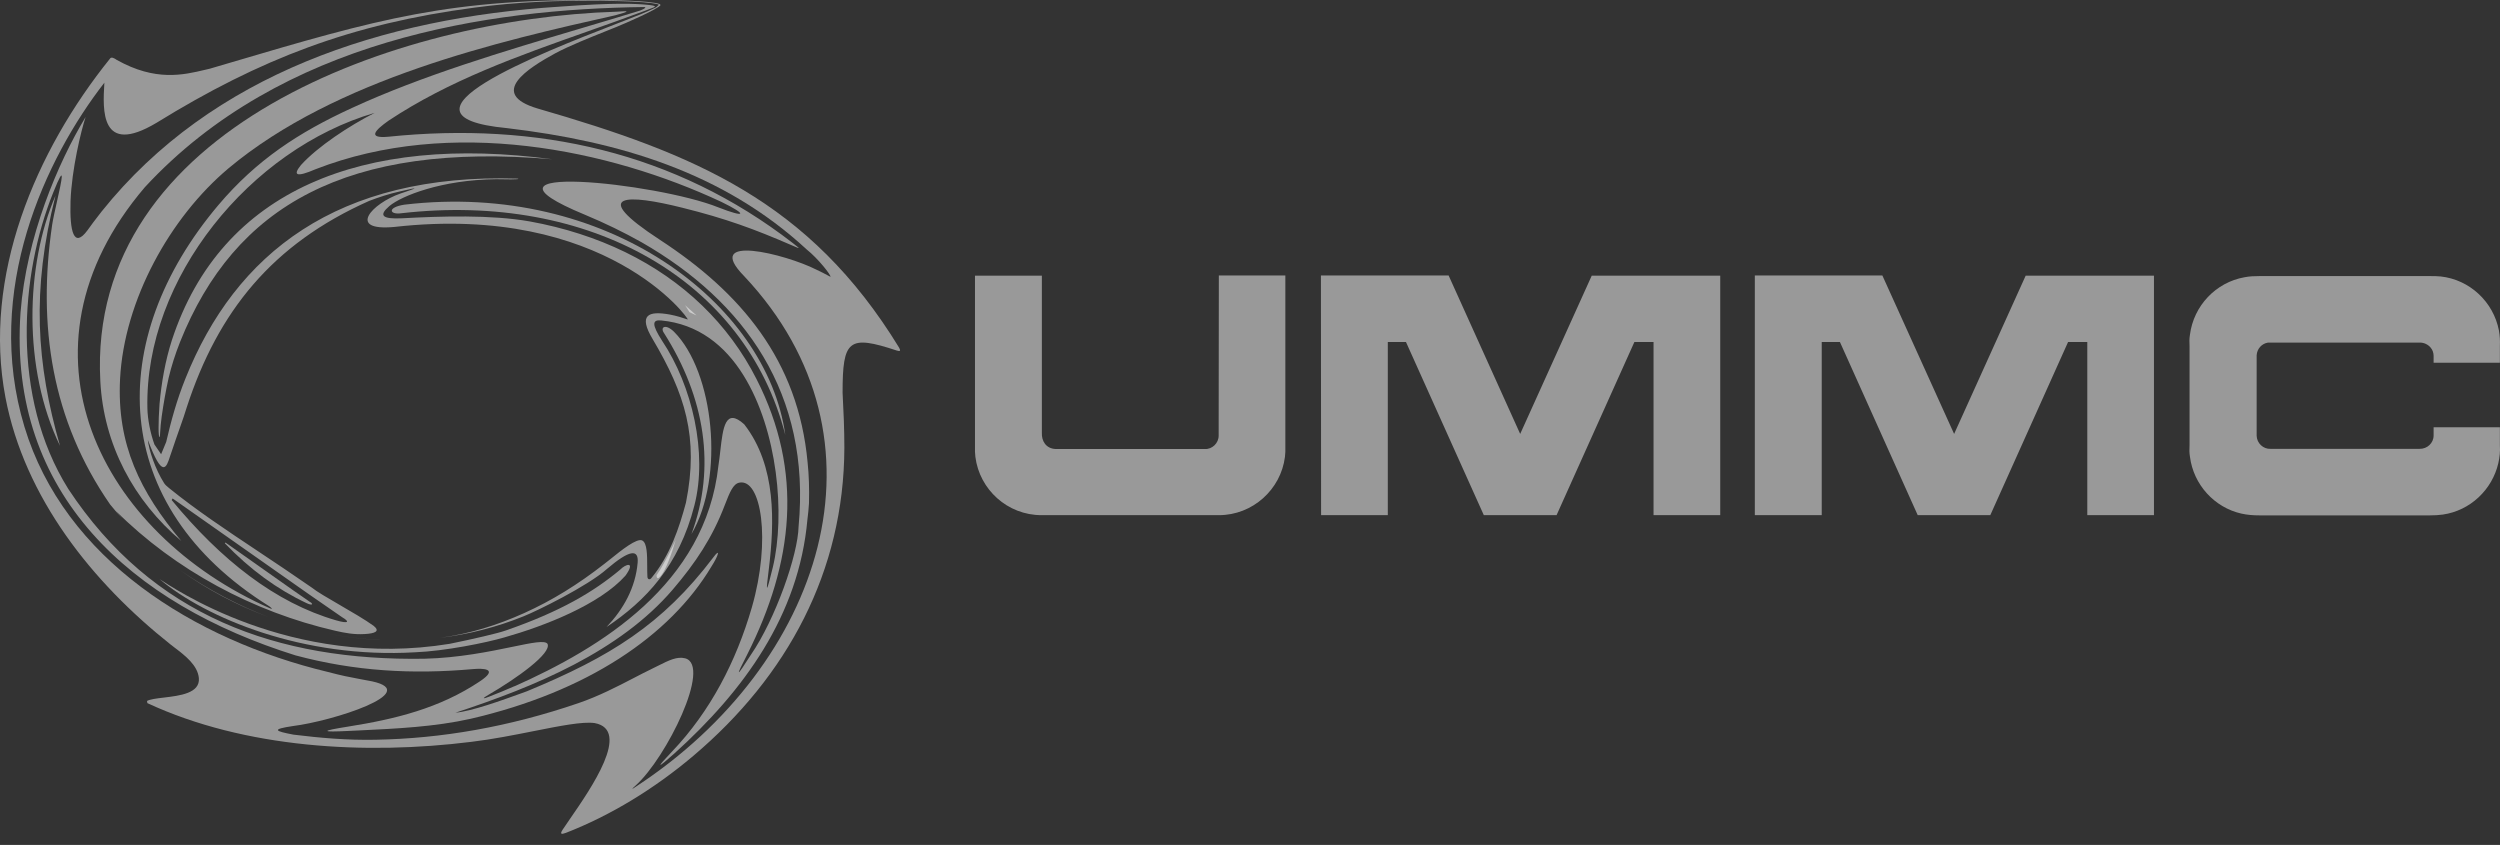 <svg width="216" height="73" viewBox="0 0 216 73" fill="none" xmlns="http://www.w3.org/2000/svg">
<rect x="0" y="0" width="216" height="73" fill="#333333" stroke="none"/>
<path fill-rule="evenodd" clip-rule="evenodd" d="M59.188 26.365C59.338 26.587 59.469 26.793 59.574 26.972C59.578 26.974 59.583 26.976 59.587 26.978C59.988 27.162 60.171 27.266 60.179 27.255C60.187 27.242 59.977 27.087 59.604 26.741C59.467 26.614 59.328 26.488 59.188 26.365ZM58.383 46.656C58.044 47.408 57.647 48.175 57.189 48.966C57.111 49.102 56.935 49.407 56.733 49.692C56.732 49.705 56.732 49.718 56.732 49.73C56.732 50.049 56.9 50.001 57.104 49.743C57.532 49.214 57.991 47.968 58.383 46.656ZM49.259 70.734C49.005 71.101 48.785 71.419 48.622 71.669C48.354 72.075 48.487 72.11 48.895 71.958C52.763 70.452 56.532 68.154 59.891 65.315C68.051 58.419 72.918 49.34 72.953 38.691C72.953 37.102 72.884 35.516 72.799 33.925C72.799 29.359 73.309 28.902 77.496 30.291C77.801 30.39 77.82 30.291 77.682 30.036C69.927 17.358 59.994 13.301 46.459 9.378C42.134 8.097 45.596 5.898 47.999 4.592C49.195 3.954 51.025 3.223 52.377 2.682C52.666 2.567 52.932 2.46 53.167 2.365C54.096 1.991 56.596 0.894 57.035 0.487C57.46 0.099 53.064 0.014 52.763 0.014C38.855 -0.18 32.681 1.642 19.729 5.464C19.211 5.617 18.682 5.773 18.141 5.932C18.007 5.963 17.871 5.995 17.733 6.028C15.824 6.482 13.439 7.048 10.1 5.184C9.847 5.003 9.629 4.918 9.528 5.035C3.043 13.083 -1.521 23.866 0.472 34.347C2.127 43 7.972 50.32 14.73 55.678C14.85 55.774 14.98 55.873 15.116 55.976C15.988 56.641 17.078 57.474 17.182 58.587C17.298 59.897 15.54 60.107 14.148 60.272C13.527 60.346 12.978 60.412 12.701 60.562L12.735 60.751C21.169 64.672 31.625 65.23 40.716 64.096C42.533 63.879 44.411 63.506 46.107 63.169C48.387 62.716 50.34 62.328 51.377 62.473C54.561 63.067 51.06 68.129 49.259 70.734ZM59.2 56.879C61.511 57.506 57.577 65.469 54.939 67.85C54.503 68.24 54.519 68.256 54.992 67.934C71.009 57.42 77.595 37.994 64.301 23.865C60.635 20.132 67.884 21.955 70.52 23.291C70.877 23.451 71.312 23.684 71.559 23.815C71.673 23.876 71.746 23.916 71.752 23.916C71.817 23.78 70.689 22.345 69.693 21.549C62.492 14.889 53.488 12.22 43.803 11.07C32.768 10.019 46.825 4.558 53.156 2.098C53.454 1.983 53.734 1.874 53.994 1.773L54.041 1.754C54.939 1.407 55.852 1.053 56.7 0.625L56.918 0.418C56.934 0.338 56.039 0.2 54.639 0.136C53.885 0.102 53.017 0.086 52.114 0.069C52.044 0.067 51.973 0.066 51.903 0.065C48.218 0.031 44.651 0.166 41.003 0.657C30.358 2.06 22.487 5.083 13.513 10.616C8.64 13.52 8.881 9.46 9.014 7.224C9.016 7.197 9.017 7.171 9.019 7.144C3.952 13.657 -1.456 25.082 2.111 36.868C5.559 48.309 16.791 55.293 28.35 58.063C29.573 58.385 30.139 58.491 31.109 58.673C31.412 58.729 31.754 58.793 32.167 58.873C36.492 59.822 28.735 62.306 25.308 62.73C23.414 63.014 23.738 63.164 25.358 63.474C27.656 63.756 29.986 63.963 32.452 63.914C38.147 63.811 43.943 62.813 49.974 60.752C51.721 60.155 53.321 59.325 54.734 58.592C55.288 58.304 55.815 58.031 56.309 57.793C56.492 57.704 56.663 57.618 56.827 57.536C57.817 57.041 58.49 56.703 59.2 56.879Z" fill="white" fill-opacity="0.5"/>
<path fill-rule="evenodd" clip-rule="evenodd" d="M59.418 27.605C59.03 27.468 58.424 27.279 57.88 27.178C56.005 26.838 55.128 27.196 56.395 29.308C59.181 34.023 60.398 37.76 59.268 43.423C58.69 45.588 57.898 47.987 56.277 49.947C56.14 50.117 55.954 50.067 55.938 49.847C55.92 49.569 55.919 49.248 55.918 48.917C55.916 47.959 55.913 46.929 55.499 46.704C55.05 46.444 53.664 47.561 52.769 48.283C52.55 48.459 52.361 48.612 52.221 48.715C49.907 50.523 47.676 51.894 45.279 52.975C42.969 54.011 40.66 54.742 38.051 55.104C40.505 54.8 42.924 54.187 45.245 53.245C46.358 52.806 50.771 50.644 52.442 49.156C54.368 47.515 55.194 47.395 55.093 48.615C54.907 50.777 53.876 52.62 52.407 54.174C55.805 51.893 58.658 48.899 59.994 43.677C61.16 39.163 59.806 33.317 57.205 29.444C56.294 28.025 56.344 27.603 57.139 27.688C60.299 27.991 62.63 29.834 64.234 32.424C67.191 37.171 67.866 44.475 66.771 49.018C66.227 51.234 66.128 51.47 66.431 49.121C66.904 45.199 67.106 40.263 64.301 36.661C62.665 35.18 62.462 36.963 62.237 38.94C62.188 39.371 62.138 39.811 62.072 40.228C60.956 50.49 51.884 55.983 44.448 59.298L44.467 59.28C43.704 59.617 42.963 59.92 42.254 60.193C41.88 60.345 41.494 60.446 42.185 60.042C44.687 58.587 47.676 56.44 47.306 55.628C47.084 55.304 45.966 55.535 44.267 55.887C42.335 56.287 39.652 56.842 36.678 56.915C23.956 57.117 13.159 53.245 5.896 42.239C0.91 34.262 1.757 23.679 4.592 16.65C5.732 13.801 5.329 15.6 4.915 17.448C4.746 18.2 4.576 18.96 4.507 19.419C3.227 28.142 4.473 36.308 9.509 43.578C9.865 44.017 10.232 44.445 10.611 44.862C10.576 44.821 10.54 44.779 10.505 44.737C10.343 44.547 10.179 44.354 10.015 44.149C15.154 49.269 21.894 52.875 28.956 54.495C29.835 54.697 30.595 54.835 31.506 54.782C32.388 54.734 32.877 54.548 32.284 54.073C31.527 53.528 30.402 52.876 29.357 52.27C28.326 51.673 27.373 51.121 26.929 50.761C25.259 49.602 23.709 48.57 22.251 47.598C19.429 45.719 16.95 44.067 14.611 42.173C14.376 41.987 14.259 41.87 14.174 41.734C13.415 40.536 12.871 38.911 12.77 37.997C14.049 41.423 14.377 40.401 14.691 39.423C14.743 39.262 14.794 39.102 14.85 38.964C15.057 38.337 15.282 37.697 15.49 37.107C15.76 36.343 16 35.661 16.135 35.192C18.837 26.912 23.517 21.093 31.896 17.358C32.741 17.036 33.618 16.747 34.516 16.547C36.46 16.09 35.985 16.256 34.617 16.715C32.117 17.578 29.936 19.995 34.075 19.607C52.373 17.544 59.62 27.637 59.418 27.605ZM15.584 49.277C17.927 50.948 20.488 52.299 23.172 53.296C20.6 52.319 17.968 50.944 15.584 49.277ZM28.223 54.726C29.732 55.024 31.26 55.215 32.792 55.292L32.81 55.289C31.275 55.214 29.74 55.024 28.223 54.726ZM50.741 2.725C52.385 2.144 54.036 1.56 55.686 0.944C55.851 0.874 56.018 0.814 56.162 0.763C56.638 0.592 56.867 0.51 55.971 0.419C54.892 0.318 53.202 0.219 48.354 0.575C33.164 1.537 18.33 6.337 8.782 18.272C8.702 18.376 8.626 18.474 8.552 18.57C8.205 19.017 7.912 19.396 7.549 19.911C6.383 21.483 6.011 20.028 6.094 17.374C6.197 14.62 7.01 11.273 7.398 10.106C5.002 14.077 2.279 20.453 1.772 27.027C0.69 42.731 11.383 52.198 25.529 56.624C30.646 57.995 35.613 58.279 40.884 57.808C41.678 57.74 43.15 57.74 41.476 58.858C37.98 61.206 34.126 62.136 30.072 62.779C27.623 63.166 27.756 63.27 30.106 63.153C30.42 63.138 30.735 63.123 31.051 63.108C34.258 62.955 37.575 62.797 40.682 62.099C50.703 59.771 57.865 54.971 61.464 48.954C62.107 47.954 62.259 47.297 61.616 48.176C57.222 53.97 52.698 56.759 45.533 59.723C45.401 59.771 45.261 59.821 45.115 59.875C43.4 60.497 40.763 61.453 39.349 61.578C46.258 59.312 53.54 56.287 58.12 50.945C60.096 48.631 61.547 46.466 62.633 43.611C63.053 42.527 63.337 41.82 63.863 41.703C65.773 41.294 66.634 46.671 64.963 52.467C63.611 57.134 61.379 61.459 58.069 64.927C56.632 66.431 56.765 66.447 58.271 65.095C64.253 59.687 69.014 53.195 69.76 44.896C69.824 44.445 69.858 43.992 69.891 43.553L69.896 43.489C69.928 42.24 69.896 41.074 69.776 39.944C68.963 31.102 63.98 25.266 57.02 20.723C50.771 16.649 54.249 16.766 58.964 17.951C62.715 18.882 65.213 19.807 68.374 21.178C68.782 21.351 68.994 21.45 69.007 21.428C69.019 21.408 68.854 21.281 68.509 21.01C58.34 13.132 46.393 10.494 33.551 11.814C31.692 11.981 32.42 11.24 33.568 10.427C38.823 6.937 44.726 4.851 50.741 2.725ZM25.999 14.265C27.454 12.658 30.174 10.87 32.369 9.752C21.644 12.879 12.485 24.034 12.735 35.274C12.751 36.24 13.006 37.473 13.343 38.403L13.92 39.247L14.36 38.184C14.796 36.306 15.287 34.532 16.015 32.723C20.338 21.904 29.144 14.957 44.719 15.43C45.126 15.531 43.42 15.497 42.878 15.483C38.129 15.531 34.683 16.934 33.652 17.795C32.672 18.626 33.031 18.945 34.752 18.86C38.097 18.677 42.424 18.541 45.766 19.131C48.757 19.673 51.528 20.571 54.028 21.788C59.014 24.221 62.935 27.956 65.366 32.758C69.457 40.786 68.543 48.63 64.572 56.525C63.525 58.552 63.575 58.62 64.877 56.575C66.991 53.499 68.949 47.937 68.998 45.485C70.079 34.023 64.317 26.028 55.449 20.941C53.893 20.064 52.254 19.27 50.548 18.558C39.415 13.96 56.783 15.785 62.056 17.915C64.436 18.845 64.643 18.574 62.325 17.442C52.612 12.897 38.96 10.073 27.268 14.619C25.578 15.347 25.289 15.142 25.999 14.265ZM55.314 0.91C55.819 0.708 55.819 0.623 55.667 0.607C42.153 0.777 24.328 3.396 12.516 16.175C0.488 30.272 8.699 46.11 23.347 52.567C23.669 52.687 23.363 52.45 23.244 52.368C9.358 43.695 9.032 29.359 18.871 17.714C22.163 13.825 25.797 11.444 30.409 9.328C36.478 6.528 43.567 4.421 50.166 2.459C51.926 1.936 53.652 1.423 55.314 0.91ZM14.916 43.068L14.831 43.204C19.089 48.376 23.786 52.079 29.04 53.598C30.106 53.906 30.259 53.736 29.564 53.33L26.658 51.321L14.916 43.068Z" fill="white" fill-opacity="0.5"/>
<path fill-rule="evenodd" clip-rule="evenodd" d="M59.74 46.147C61.886 40.346 60.906 34.348 57.376 28.785C57.004 28.262 57.493 27.94 58.239 28.668C61.682 32.13 62.646 41.195 59.74 46.147ZM19.427 46.941L19.478 46.874L25.324 50.998L26.761 51.994C27.115 52.196 26.996 52.352 26.49 52.111C23.97 50.926 21.624 49.225 19.427 46.941ZM38.857 55.625C40.9 55.208 43.014 54.719 43.689 54.477C48.471 52.822 51.308 51.115 53.558 49.239C54.079 48.699 54.94 48.476 54.044 49.73C51.801 52.25 46.985 54.108 43.588 55.069C41.962 55.545 38.415 56.256 35.867 56.357C26.219 56.929 17.787 53.398 13.784 50.033C14.746 50.639 25.088 57.875 38.857 55.625ZM14.85 29.394C19.122 16.359 31.408 11.577 47.711 13.76C29.97 12.234 20.272 17.766 15.557 29.545C15.136 30.612 14.813 31.625 14.563 32.674C14.326 33.757 14.124 34.887 13.97 35.988C13.817 37.035 13.851 37.744 13.784 37.763C13.681 37.793 13.665 36.56 13.784 34.907C13.952 33.044 14.276 31.189 14.85 29.394ZM8.668 32.926C7.499 11.035 34.413 1.586 53.287 1.01C54.382 0.928 54.488 0.96 53.168 1.318C43.217 3.547 29.006 6.795 19.748 14.538C14.68 18.794 10.727 25.943 10.373 32.74C10.084 38.419 12.111 42.492 15.66 46.737C11.555 43.273 8.95 38.404 8.668 32.926ZM4.797 16.903C2.701 25.101 3.155 31.436 5.185 38.521C1.957 31.863 2.194 22.904 4.797 16.903ZM34.683 18.423C33.639 18.576 33.416 17.913 34.956 17.681C52.357 15.638 66.243 26.129 67.85 37.577C64.421 24.185 50.938 16.561 34.683 18.423Z" fill="white" fill-opacity="0.5"/>
<path fill-rule="evenodd" clip-rule="evenodd" d="M84.239 23.818H90.017V37.392C89.985 38.085 90.354 38.762 91.22 38.796H104.091C104.732 38.831 105.292 38.289 105.292 37.646L105.308 23.801H111.054V38.491V39.014V39.035L111.02 39.474C110.663 42.295 108.23 44.51 105.308 44.51H89.985C87.044 44.51 84.629 42.295 84.273 39.474L84.239 39.035V39.014V38.491V23.818H84.239ZM125.16 23.801L131.344 37.492L137.526 23.818H148.628V44.51H142.866V29.549H141.211L134.487 44.51H128.202L121.476 29.549H119.906V44.51H114.143C114.143 37.596 114.128 30.697 114.128 23.801H125.16ZM162.636 23.801L168.836 37.492L175.018 23.818H186.102V44.51H180.342V29.549H178.682L171.961 44.51H165.691L158.97 29.549H157.397V44.51H151.617V23.801H162.636ZM194.974 34.081V37.276V37.646C194.989 38.289 195.545 38.812 196.174 38.78H209.048C209.704 38.796 210.264 38.289 210.264 37.63V36.918H215.99V38.475C216.024 39 215.973 39.487 215.856 40.015C215.331 42.31 213.421 44.122 211.058 44.459C210.7 44.51 210.333 44.528 209.959 44.528H195.21C194.684 44.528 194.179 44.491 193.654 44.374C191.324 43.849 189.517 41.875 189.211 39.455C189.156 39.136 189.156 38.796 189.177 38.475V34.081V29.905C189.156 29.584 189.156 29.246 189.211 28.923C189.533 26.407 191.459 24.393 193.924 23.955C194.347 23.87 194.785 23.854 195.21 23.854H209.959C210.264 23.854 210.565 23.854 210.87 23.886C213.386 24.159 215.432 26.083 215.907 28.552C215.99 29.007 216.008 29.413 215.99 29.904V31.34H210.264V30.749C210.264 30.497 210.18 30.242 210.026 30.056C209.805 29.77 209.419 29.583 209.048 29.6H196.174H195.954C195.412 29.685 195.006 30.139 194.974 30.697V31.018V34.081Z" fill="white" fill-opacity="0.5"/>
</svg>
